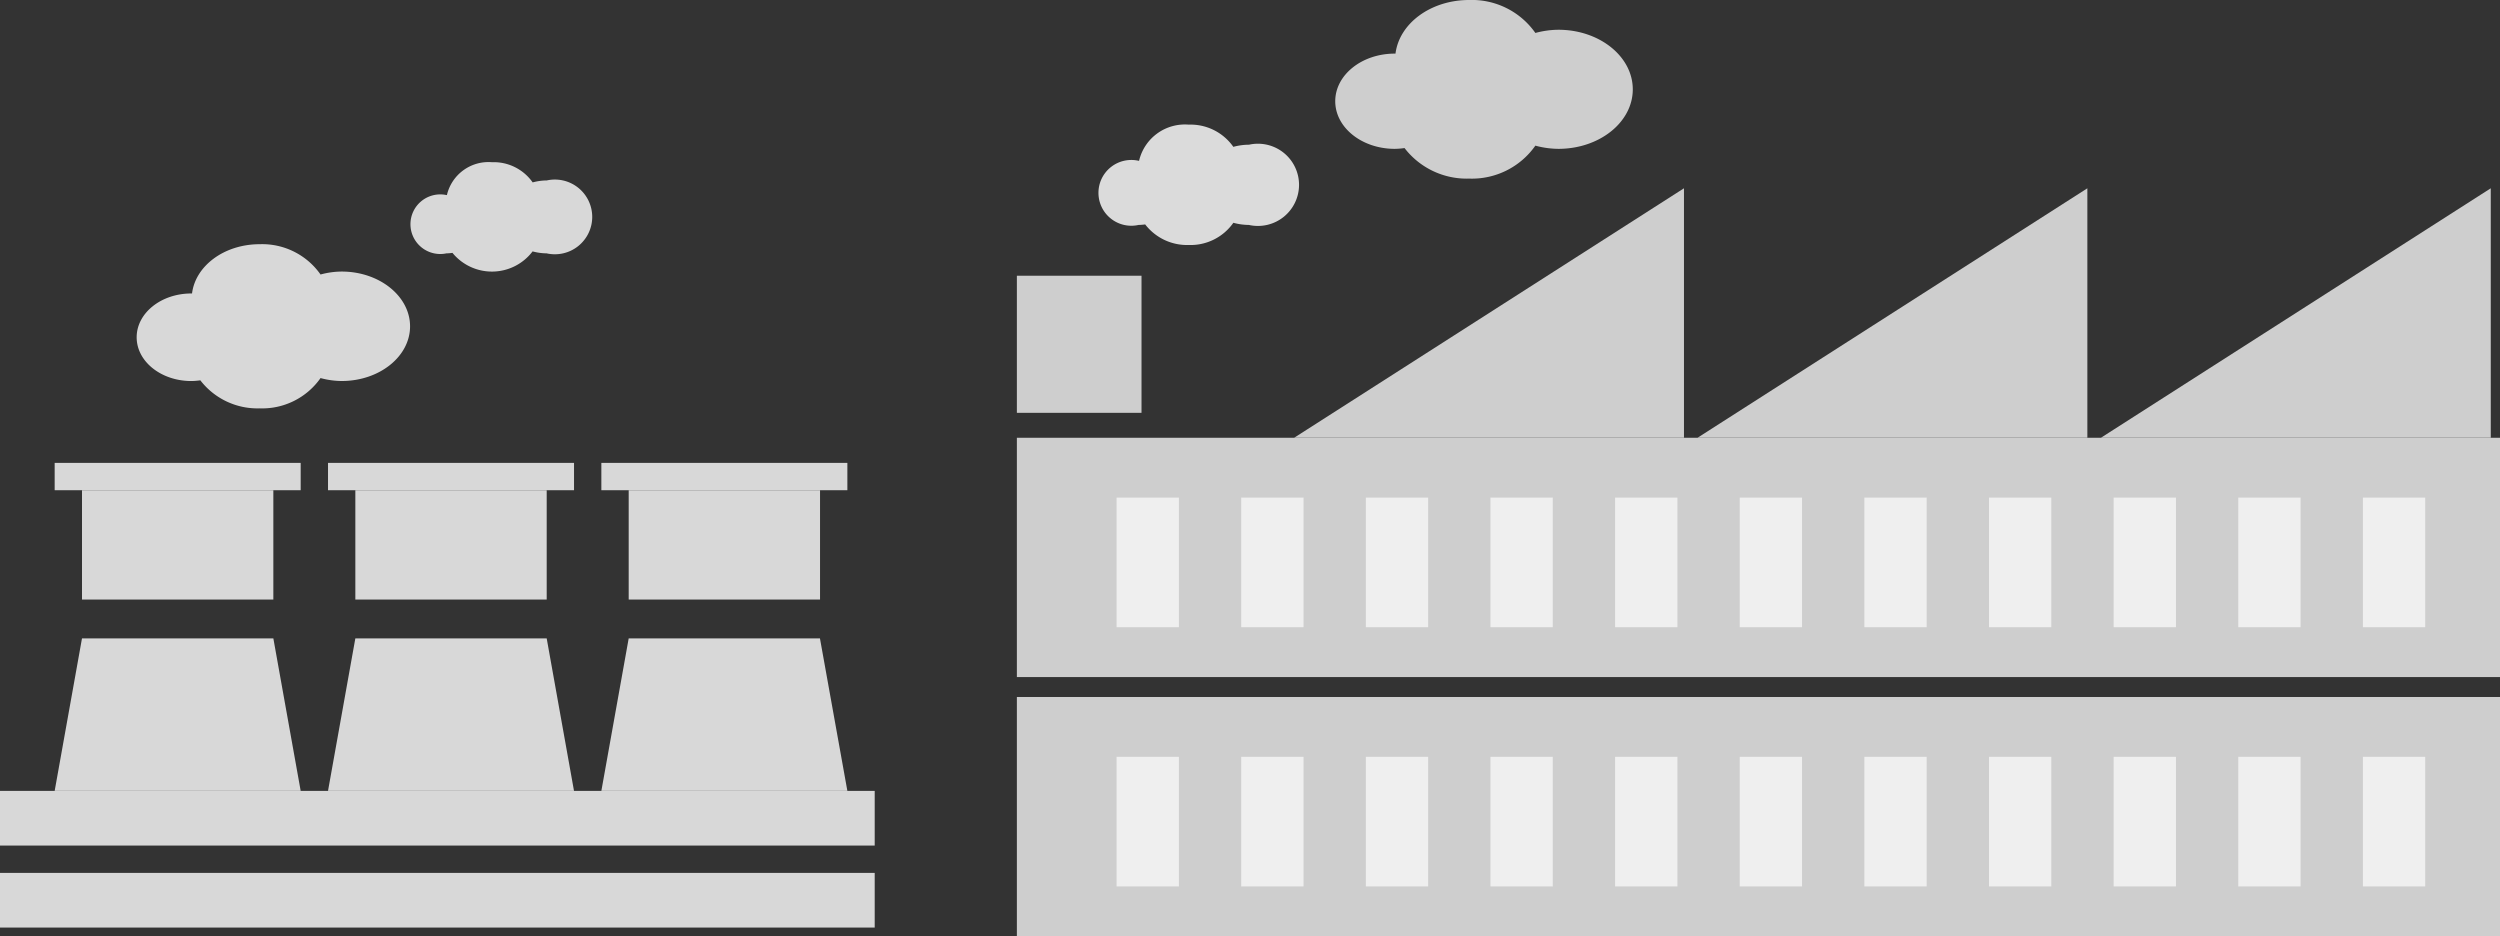 <svg xmlns="http://www.w3.org/2000/svg" width="142.594" height="53.403" viewBox="0 0 142.594 53.403"><rect x="0" y="0" width="142.594" height="53.403" fill="#333333" stroke="none"/><g transform="translate(-5068 388.156)"><g transform="translate(4792 -732.904)"><rect width="49.891" height="3.118" transform="translate(276 394.536)" fill="#d8d8d8"/><rect width="49.891" height="3.118" transform="translate(276 389.859)" fill="#d8d8d8"/><path d="M292.371,383.076H278.339l1.559-8.7h10.914Z" transform="translate(0.779 6.783)" fill="#d8d8d8"/><path d="M304.067,383.076H290.036l1.559-8.7h10.914Z" transform="translate(4.673 6.783)" fill="#d8d8d8"/><line x2="17.15" transform="translate(277.559 380.504)" fill="#fff"/><rect width="10.914" height="6.236" transform="translate(280.677 372.709)" fill="#d8d8d8"/><rect width="10.914" height="6.236" transform="translate(296.268 372.709)" fill="#d8d8d8"/><rect width="14.032" height="1.559" transform="translate(279.118 371.15)" fill="#d8d8d8"/><rect width="14.032" height="1.559" transform="translate(294.709 371.15)" fill="#d8d8d8"/><path d="M315.764,383.076H301.732l1.559-8.7H314.2Z" transform="translate(8.568 6.783)" fill="#d8d8d8"/><rect width="10.914" height="6.236" transform="translate(311.859 372.709)" fill="#d8d8d8"/><rect width="14.032" height="1.559" transform="translate(310.3 371.15)" fill="#d8d8d8"/><path d="M293.542,359.069a4.674,4.674,0,0,0-1.206.168,4.064,4.064,0,0,0-3.471-1.728c-2.021,0-3.663,1.234-3.859,2.81-.013,0-.027,0-.04,0-1.721,0-3.118,1.117-3.118,2.5s1.4,2.494,3.118,2.494a3.81,3.81,0,0,0,.513-.041,4.113,4.113,0,0,0,3.386,1.6,4.064,4.064,0,0,0,3.471-1.728,4.731,4.731,0,0,0,1.206.168c2.153,0,3.9-1.4,3.9-3.118S295.695,359.069,293.542,359.069Z" transform="translate(1.947 1.168)" fill="#d8d8d8"/><path d="M301.34,355.04a3.154,3.154,0,0,0-.8.112A2.712,2.712,0,0,0,298.222,354a2.437,2.437,0,0,0-2.573,1.873h-.027a1.7,1.7,0,1,0,0,3.326,2.615,2.615,0,0,0,.343-.028,2.91,2.91,0,0,0,4.571-.084,3.154,3.154,0,0,0,.8.112,2.131,2.131,0,1,0,0-4.157Z" transform="translate(5.842)" fill="#d8d8d8"/></g><g transform="translate(4710 -608.832)"><rect width="84.594" height="13.649" transform="translate(416 245.645)" fill="#cecece"/><rect width="3.554" height="7.393" transform="translate(421.687 249.057)" fill="#efefef"/><rect width="3.554" height="7.393" transform="translate(428.796 249.057)" fill="#efefef"/><rect width="3.554" height="7.393" transform="translate(435.904 249.057)" fill="#efefef"/><rect width="3.554" height="7.393" transform="translate(443.013 249.057)" fill="#efefef"/><rect width="3.554" height="7.393" transform="translate(450.122 249.057)" fill="#efefef"/><rect width="3.554" height="7.393" transform="translate(457.23 249.057)" fill="#efefef"/><rect width="3.554" height="7.393" transform="translate(464.339 249.057)" fill="#efefef"/><rect width="3.554" height="7.393" transform="translate(471.448 249.057)" fill="#efefef"/><rect width="3.554" height="7.393" transform="translate(478.557 249.057)" fill="#efefef"/><rect width="3.554" height="7.393" transform="translate(485.665 249.057)" fill="#efefef"/><rect width="3.554" height="7.393" transform="translate(492.774 249.057)" fill="#efefef"/><rect width="7.109" height="7.82" transform="translate(416 236.403)" fill="#cecece"/><rect width="84.594" height="13.649" transform="translate(416 260.431)" fill="#cecece"/><rect width="3.554" height="7.393" transform="translate(421.687 263.843)" fill="#efefef"/><rect width="3.554" height="7.393" transform="translate(428.796 263.843)" fill="#efefef"/><rect width="3.554" height="7.393" transform="translate(435.904 263.843)" fill="#efefef"/><rect width="3.554" height="7.393" transform="translate(443.013 263.843)" fill="#efefef"/><rect width="3.554" height="7.393" transform="translate(450.122 263.843)" fill="#efefef"/><rect width="3.554" height="7.393" transform="translate(457.23 263.843)" fill="#efefef"/><rect width="3.554" height="7.393" transform="translate(464.339 263.843)" fill="#efefef"/><rect width="3.554" height="7.393" transform="translate(471.448 263.843)" fill="#efefef"/><rect width="3.554" height="7.393" transform="translate(478.557 263.843)" fill="#efefef"/><rect width="3.554" height="7.393" transform="translate(485.665 263.843)" fill="#efefef"/><rect width="3.554" height="7.393" transform="translate(492.774 263.843)" fill="#efefef"/><path d="M431.124,231.82a3.48,3.48,0,0,0-.885.123,2.981,2.981,0,0,0-2.546-1.267,2.684,2.684,0,0,0-2.831,2.061l-.028,0a1.876,1.876,0,1,0,0,3.66,2.964,2.964,0,0,0,.376-.03,3.017,3.017,0,0,0,2.484,1.174,2.981,2.981,0,0,0,2.546-1.267,3.48,3.48,0,0,0,.885.123,2.345,2.345,0,1,0,0-4.575Z" transform="translate(-1.892 -2.891)" fill="#dbdbdb"/><path d="M454.273,222.373a5.156,5.156,0,0,0-1.313.183,4.424,4.424,0,0,0-3.778-1.88c-2.2,0-3.987,1.344-4.2,3.058-.014,0-.028,0-.043,0-1.875,0-3.394,1.216-3.394,2.716s1.519,2.716,3.394,2.716a4.209,4.209,0,0,0,.558-.045,4.476,4.476,0,0,0,3.685,1.742,4.424,4.424,0,0,0,3.778-1.88,5.159,5.159,0,0,0,1.313.183c2.344,0,4.243-1.52,4.243-3.394S456.617,222.373,454.273,222.373Z" transform="translate(-7.386)" fill="#cecece"/><path d="M418.812,238.172h22.234V223.943Z" transform="translate(13.004 7.472)" fill="#cecece"/><path d="M418.812,238.172h22.234V223.943Z" transform="translate(36.012 7.472)" fill="#cecece"/><path d="M418.812,238.172h22.234V223.943Z" transform="translate(59.021 7.472)" fill="#cecece"/></g></g></svg>